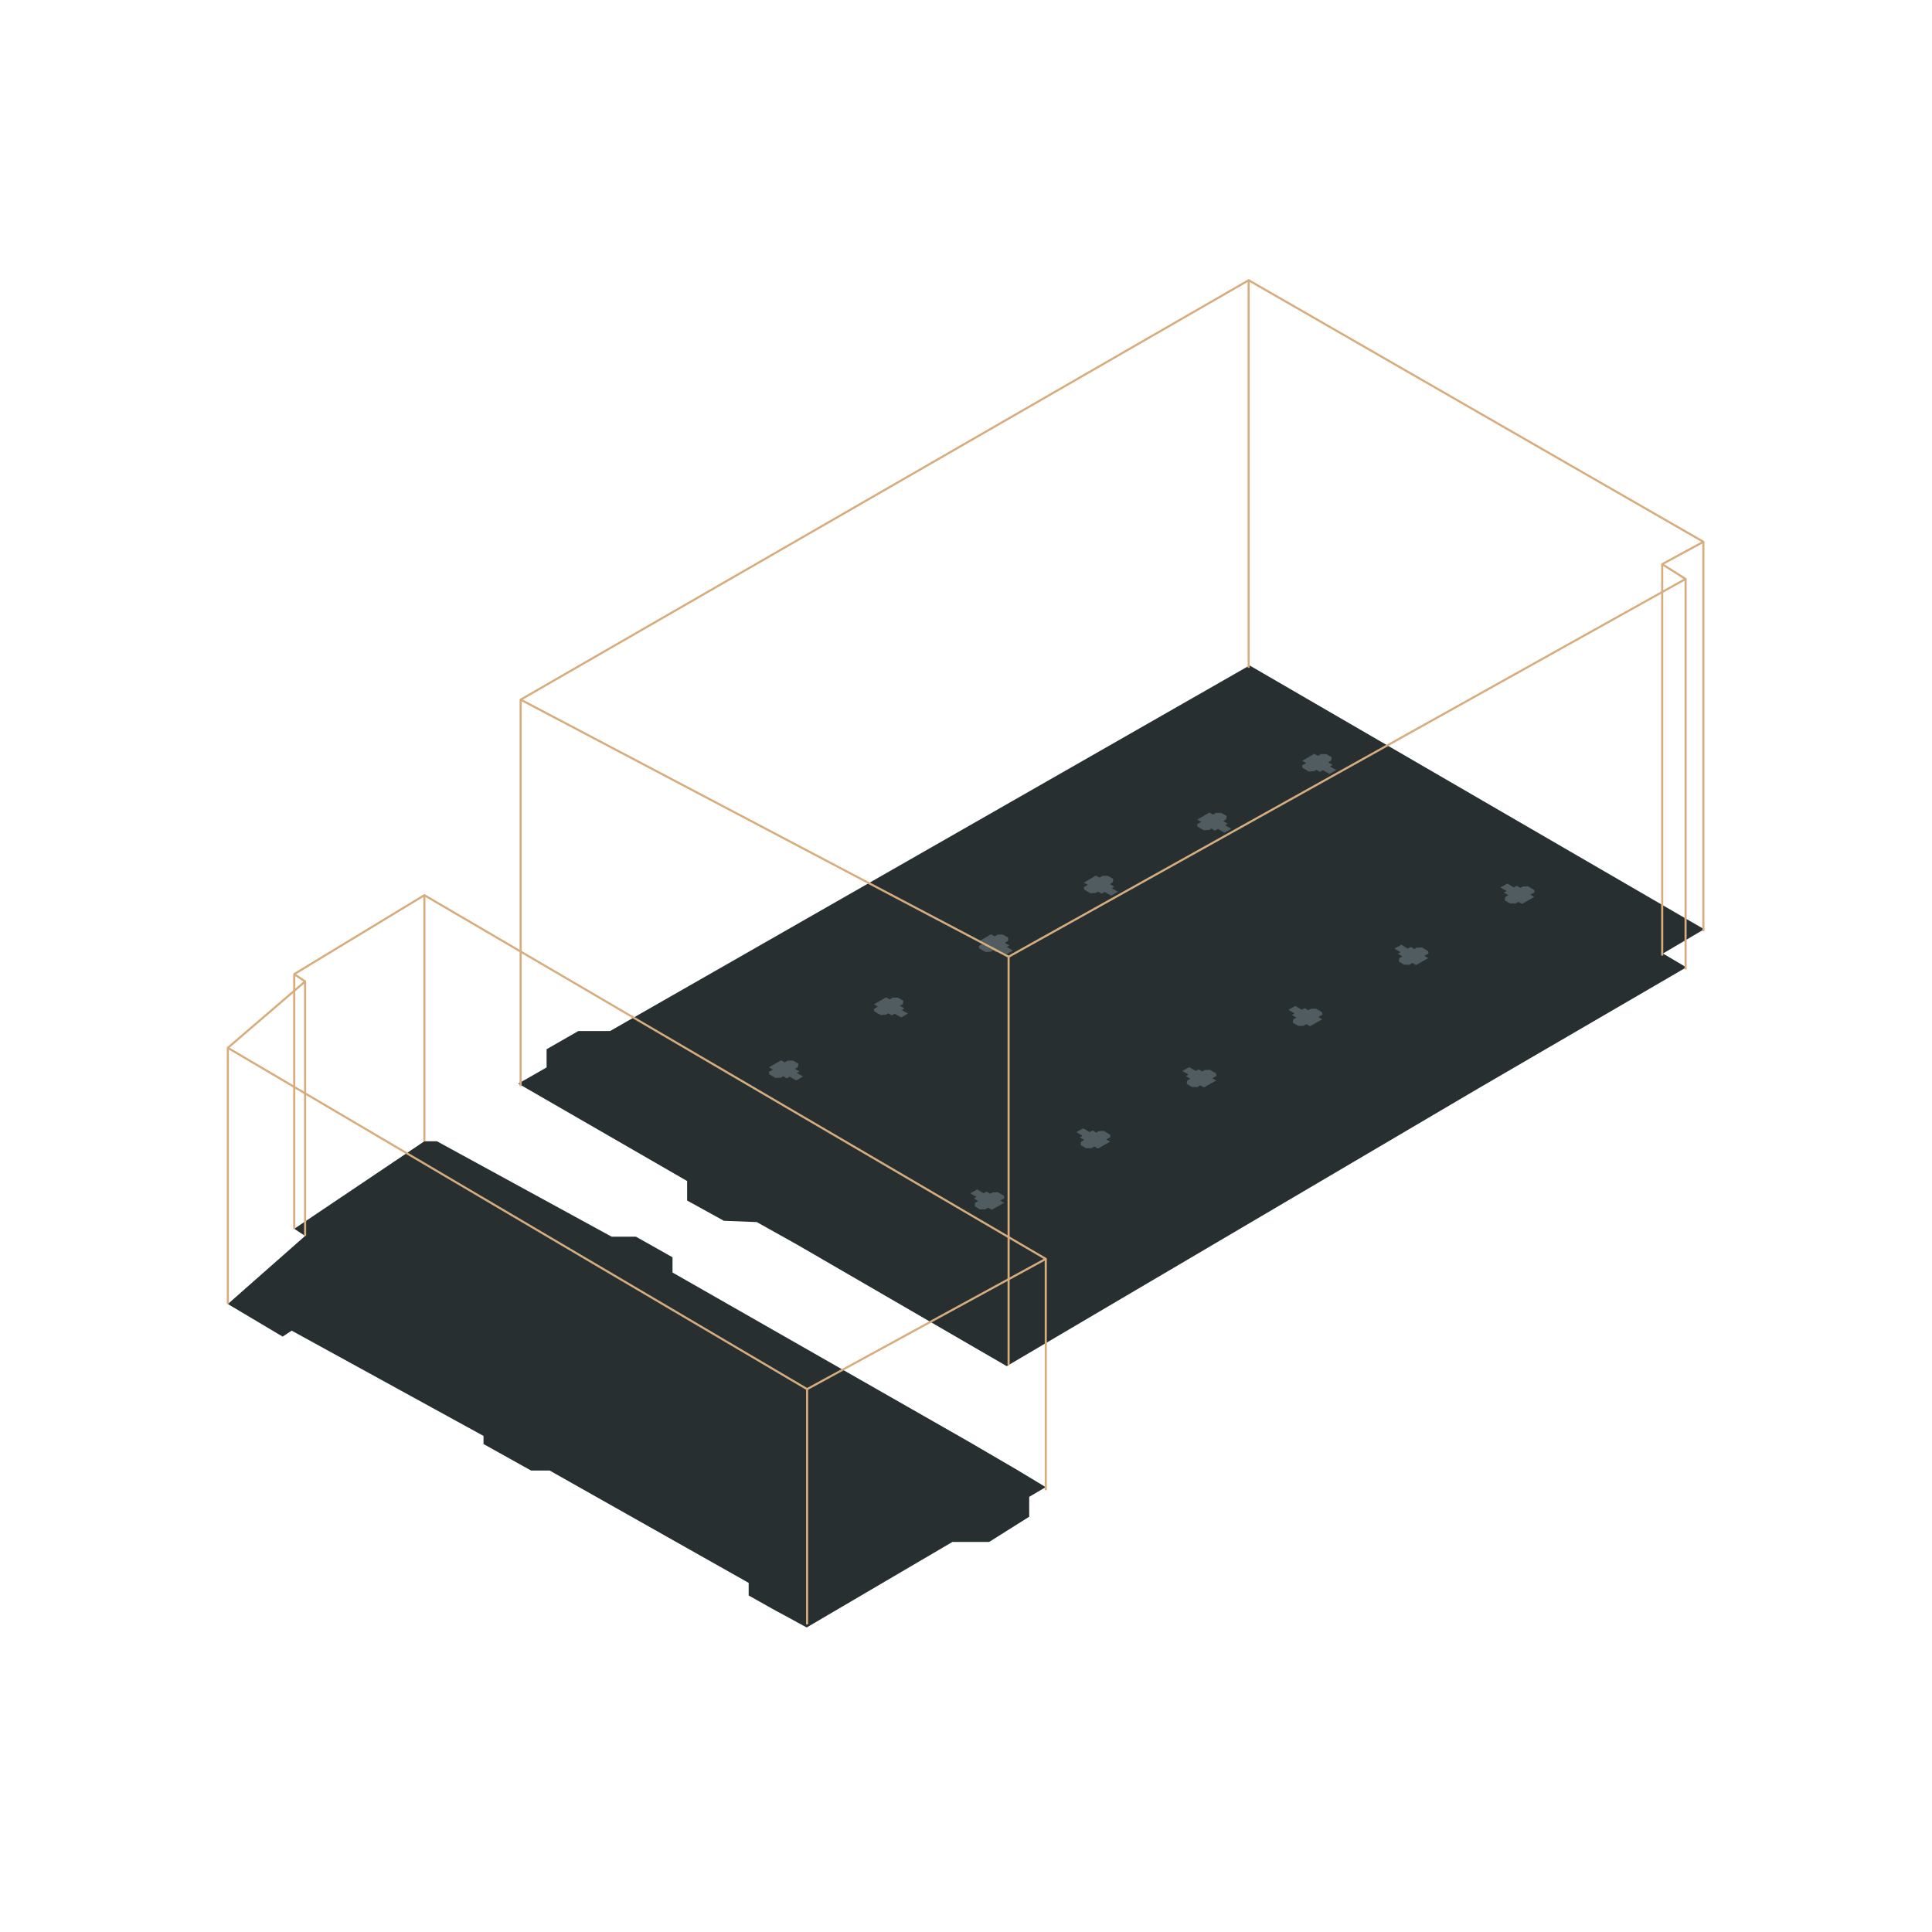 <?xml version="1.0" encoding="UTF-8"?>
<svg xmlns="http://www.w3.org/2000/svg" id="Layer_1" data-name="Layer 1" viewBox="0 0 403.37 403.37">
  <defs>
    <style>.cls-1{fill:#282f31;}.cls-2,.cls-4{fill:none;stroke:#d7ad7d;stroke-width:0.44px;}.cls-2{stroke-miterlimit:10;}.cls-3{fill:#505c60;}.cls-4{stroke-linejoin:round;}</style>
  </defs>
  <polygon class="cls-1" points="127.38 215.26 120.75 215.26 114.12 219.06 114.12 222.86 108.21 226.24 143.46 246.58 143.46 250.65 151.13 254.88 158 255.15 166.34 259.81 210.19 285.23 210.54 285.02 308.57 227.29 352.08 201.96 347.19 199.08 355.8 194.01 260.89 138.93 127.38 215.26"></polygon>
  <line class="cls-2" x1="210.58" y1="284.99" x2="210.58" y2="199.74"></line>
  <polygon class="cls-3" points="160.55 222.84 161.37 223.32 160.52 223.81 160.62 224.31 161.21 224.65 161.93 225.06 163.04 225 163.53 224.71 164.28 225.15 164.89 224.79 166.25 225.58 167.66 224.76 166.37 224.01 166.91 223.7 165.97 223.15 166.6 222.78 166.69 222.08 165.57 221.44 164.47 221.43 163.83 221.8 163.08 221.37 160.55 222.84"></polygon>
  <polygon class="cls-3" points="182.47 209.69 183.29 210.17 182.44 210.66 182.53 211.16 183.84 211.92 184.95 211.85 185.44 211.56 186.19 212 186.8 211.65 188.16 212.43 189.57 211.62 188.28 210.87 188.83 210.55 187.88 210 188.51 209.64 188.6 208.94 188.25 208.74 187.48 208.29 186.38 208.28 185.75 208.65 185 208.22 182.47 209.69"></polygon>
  <polygon class="cls-3" points="205.46 195.91 204.38 196.54 205.2 197.02 204.35 197.51 204.45 198.01 205.76 198.76 206.87 198.7 207.35 198.41 208.1 198.85 208.72 198.49 210.08 199.28 211.49 198.46 210.19 197.72 210.75 197.4 209.79 196.85 210.42 196.48 210.51 195.78 210.45 195.75 209.4 195.14 208.3 195.13 207.66 195.5 206.91 195.07 205.46 195.91"></polygon>
  <polygon class="cls-3" points="226.29 184.27 227.12 184.74 226.27 185.24 226.37 185.74 227.34 186.31 227.67 186.5 228.78 186.42 229.27 186.14 230.02 186.58 230.64 186.22 232 187.01 233.41 186.19 232.11 185.44 232.65 185.13 231.71 184.58 232.34 184.21 232.43 183.51 231.32 182.87 230.21 182.86 229.57 183.23 228.82 182.8 226.29 184.27"></polygon>
  <polygon class="cls-3" points="249.97 171.12 250.79 171.59 249.94 172.09 250.03 172.59 250.95 173.12 251.35 173.35 252.45 173.28 252.93 172.99 253.69 173.43 254.3 173.07 255.67 173.86 257.07 173.04 255.78 172.3 256.32 171.98 255.38 171.43 256.01 171.06 256.1 170.36 255.88 170.24 254.98 169.72 253.89 169.71 253.25 170.08 252.5 169.65 249.97 171.12"></polygon>
  <polygon class="cls-3" points="271.88 158.85 272.7 159.32 271.85 159.82 271.95 160.32 272.58 160.68 273.26 161.08 274.36 161.01 274.85 160.72 275.6 161.16 276.21 160.8 277.58 161.59 278.51 161.05 278.99 160.77 277.69 160.02 278.24 159.7 277.3 159.16 277.93 158.79 278.02 158.09 276.9 157.44 275.79 157.44 275.15 157.81 274.41 157.38 271.88 158.85"></polygon>
  <polygon class="cls-3" points="313.34 185.25 313.28 185.28 314.55 186.04 313.99 186.35 314.92 186.91 314.28 187.27 314.17 187.97 315.27 188.62 316.37 188.65 317.02 188.28 317.76 188.72 320.33 187.27 319.52 186.79 320.39 186.3 320.3 185.8 319.06 185.06 319.01 185.03 317.91 185.09 317.41 185.37 316.67 184.93 316.05 185.28 314.71 184.47 313.34 185.25"></polygon>
  <polygon class="cls-3" points="291.2 198.02 291.14 198.05 292.41 198.81 291.86 199.13 292.79 199.68 292.15 200.04 292.04 200.74 293.13 201.39 293.13 201.4 294.24 201.42 294.89 201.05 295.62 201.49 298.19 200.05 297.38 199.56 298.25 199.08 298.17 198.57 296.89 197.81 296.88 197.81 295.77 197.86 295.28 198.15 294.54 197.7 293.92 198.05 292.57 197.25 291.2 198.02"></polygon>
  <polygon class="cls-3" points="269.04 210.81 269.01 210.82 270.28 211.59 269.72 211.9 270.65 212.46 270.01 212.82 269.9 213.51 271 214.17 272.1 214.19 272.75 213.82 273.48 214.27 276.04 212.83 276.06 212.82 275.25 212.34 276.11 211.85 276.03 211.35 274.75 210.58 273.64 210.64 273.14 210.92 272.4 210.47 271.79 210.82 270.44 210.02 269.04 210.81"></polygon>
  <polygon class="cls-3" points="246.88 223.59 246.87 223.6 248.15 224.36 247.58 224.67 248.51 225.23 247.87 225.59 247.77 226.29 248.86 226.95 249.96 226.96 250.61 226.6 251.35 227.04 253.93 225.59 253.11 225.11 253.98 224.62 253.89 224.12 252.62 223.36 252.61 223.36 251.5 223.41 251 223.69 250.27 223.25 249.65 223.6 248.3 222.8 246.88 223.59"></polygon>
  <polygon class="cls-3" points="224.73 236.37 226 237.13 225.44 237.45 226.38 238 225.73 238.36 225.63 239.06 226.72 239.72 226.72 239.72 227.82 239.73 228.47 239.37 229.21 239.81 231.72 238.4 231.78 238.36 230.97 237.88 231.84 237.39 231.76 236.89 230.5 236.14 230.47 236.12 229.36 236.18 228.87 236.46 228.13 236.02 227.51 236.37 226.16 235.57 224.73 236.37"></polygon>
  <polygon class="cls-3" points="202.59 249.14 203.87 249.91 203.31 250.21 204.24 250.77 203.59 251.13 203.49 251.83 204.58 252.49 205.68 252.5 206.33 252.14 207.07 252.58 209.65 251.13 208.84 250.65 209.7 250.17 209.62 249.66 208.37 248.92 208.33 248.9 207.23 248.96 206.73 249.23 205.99 248.79 205.37 249.14 204.03 248.34 202.59 249.14"></polygon>
  <polyline class="cls-4" points="108.7 226.78 108.7 146.08 260.7 58.51 260.7 139.42"></polyline>
  <polyline class="cls-4" points="355.64 194.45 355.64 113.12 260.7 58.51"></polyline>
  <polyline class="cls-4" points="347.04 199.51 347.04 117.79 355.64 113.12"></polyline>
  <polyline class="cls-4" points="351.92 202.4 351.92 120.88 347.04 117.79"></polyline>
  <polyline class="cls-4" points="108.7 146.07 210.58 199.75 351.92 120.88"></polyline>
  <polygon class="cls-1" points="218.33 310.49 212.43 306.93 202.2 300.96 140.41 265.68 140.41 262.5 132.78 258.2 127.7 258.2 91.23 238.28 88.6 238.28 61.43 256.55 63.7 258.04 47.57 272.26 59.01 279.06 60.9 277.82 100.95 299.8 100.95 301.49 110.87 307.02 114.75 307.02 156.31 330.48 156.31 333.11 162.06 336.34 163.53 337.12 168.42 339.79 198.85 321.93 206.52 321.93 214.88 316.67 214.88 312.52 218.33 310.49"></polygon>
  <polyline class="cls-4" points="63.7 258.04 63.7 204.92 47.57 218.77 47.57 272.26"></polyline>
  <polyline class="cls-4" points="61.43 256.55 61.43 203.38 63.7 204.91"></polyline>
  <polyline class="cls-4" points="88.6 238.29 88.6 186.9 61.43 203.38"></polyline>
  <polyline class="cls-4" points="218.34 311.13 218.34 262.84 88.6 186.9"></polyline>
  <line class="cls-2" x1="218.34" y1="262.84" x2="168.51" y2="290.03"></line>
  <polyline class="cls-4" points="168.51 339.15 168.51 290.03 47.57 218.77"></polyline>
</svg>
